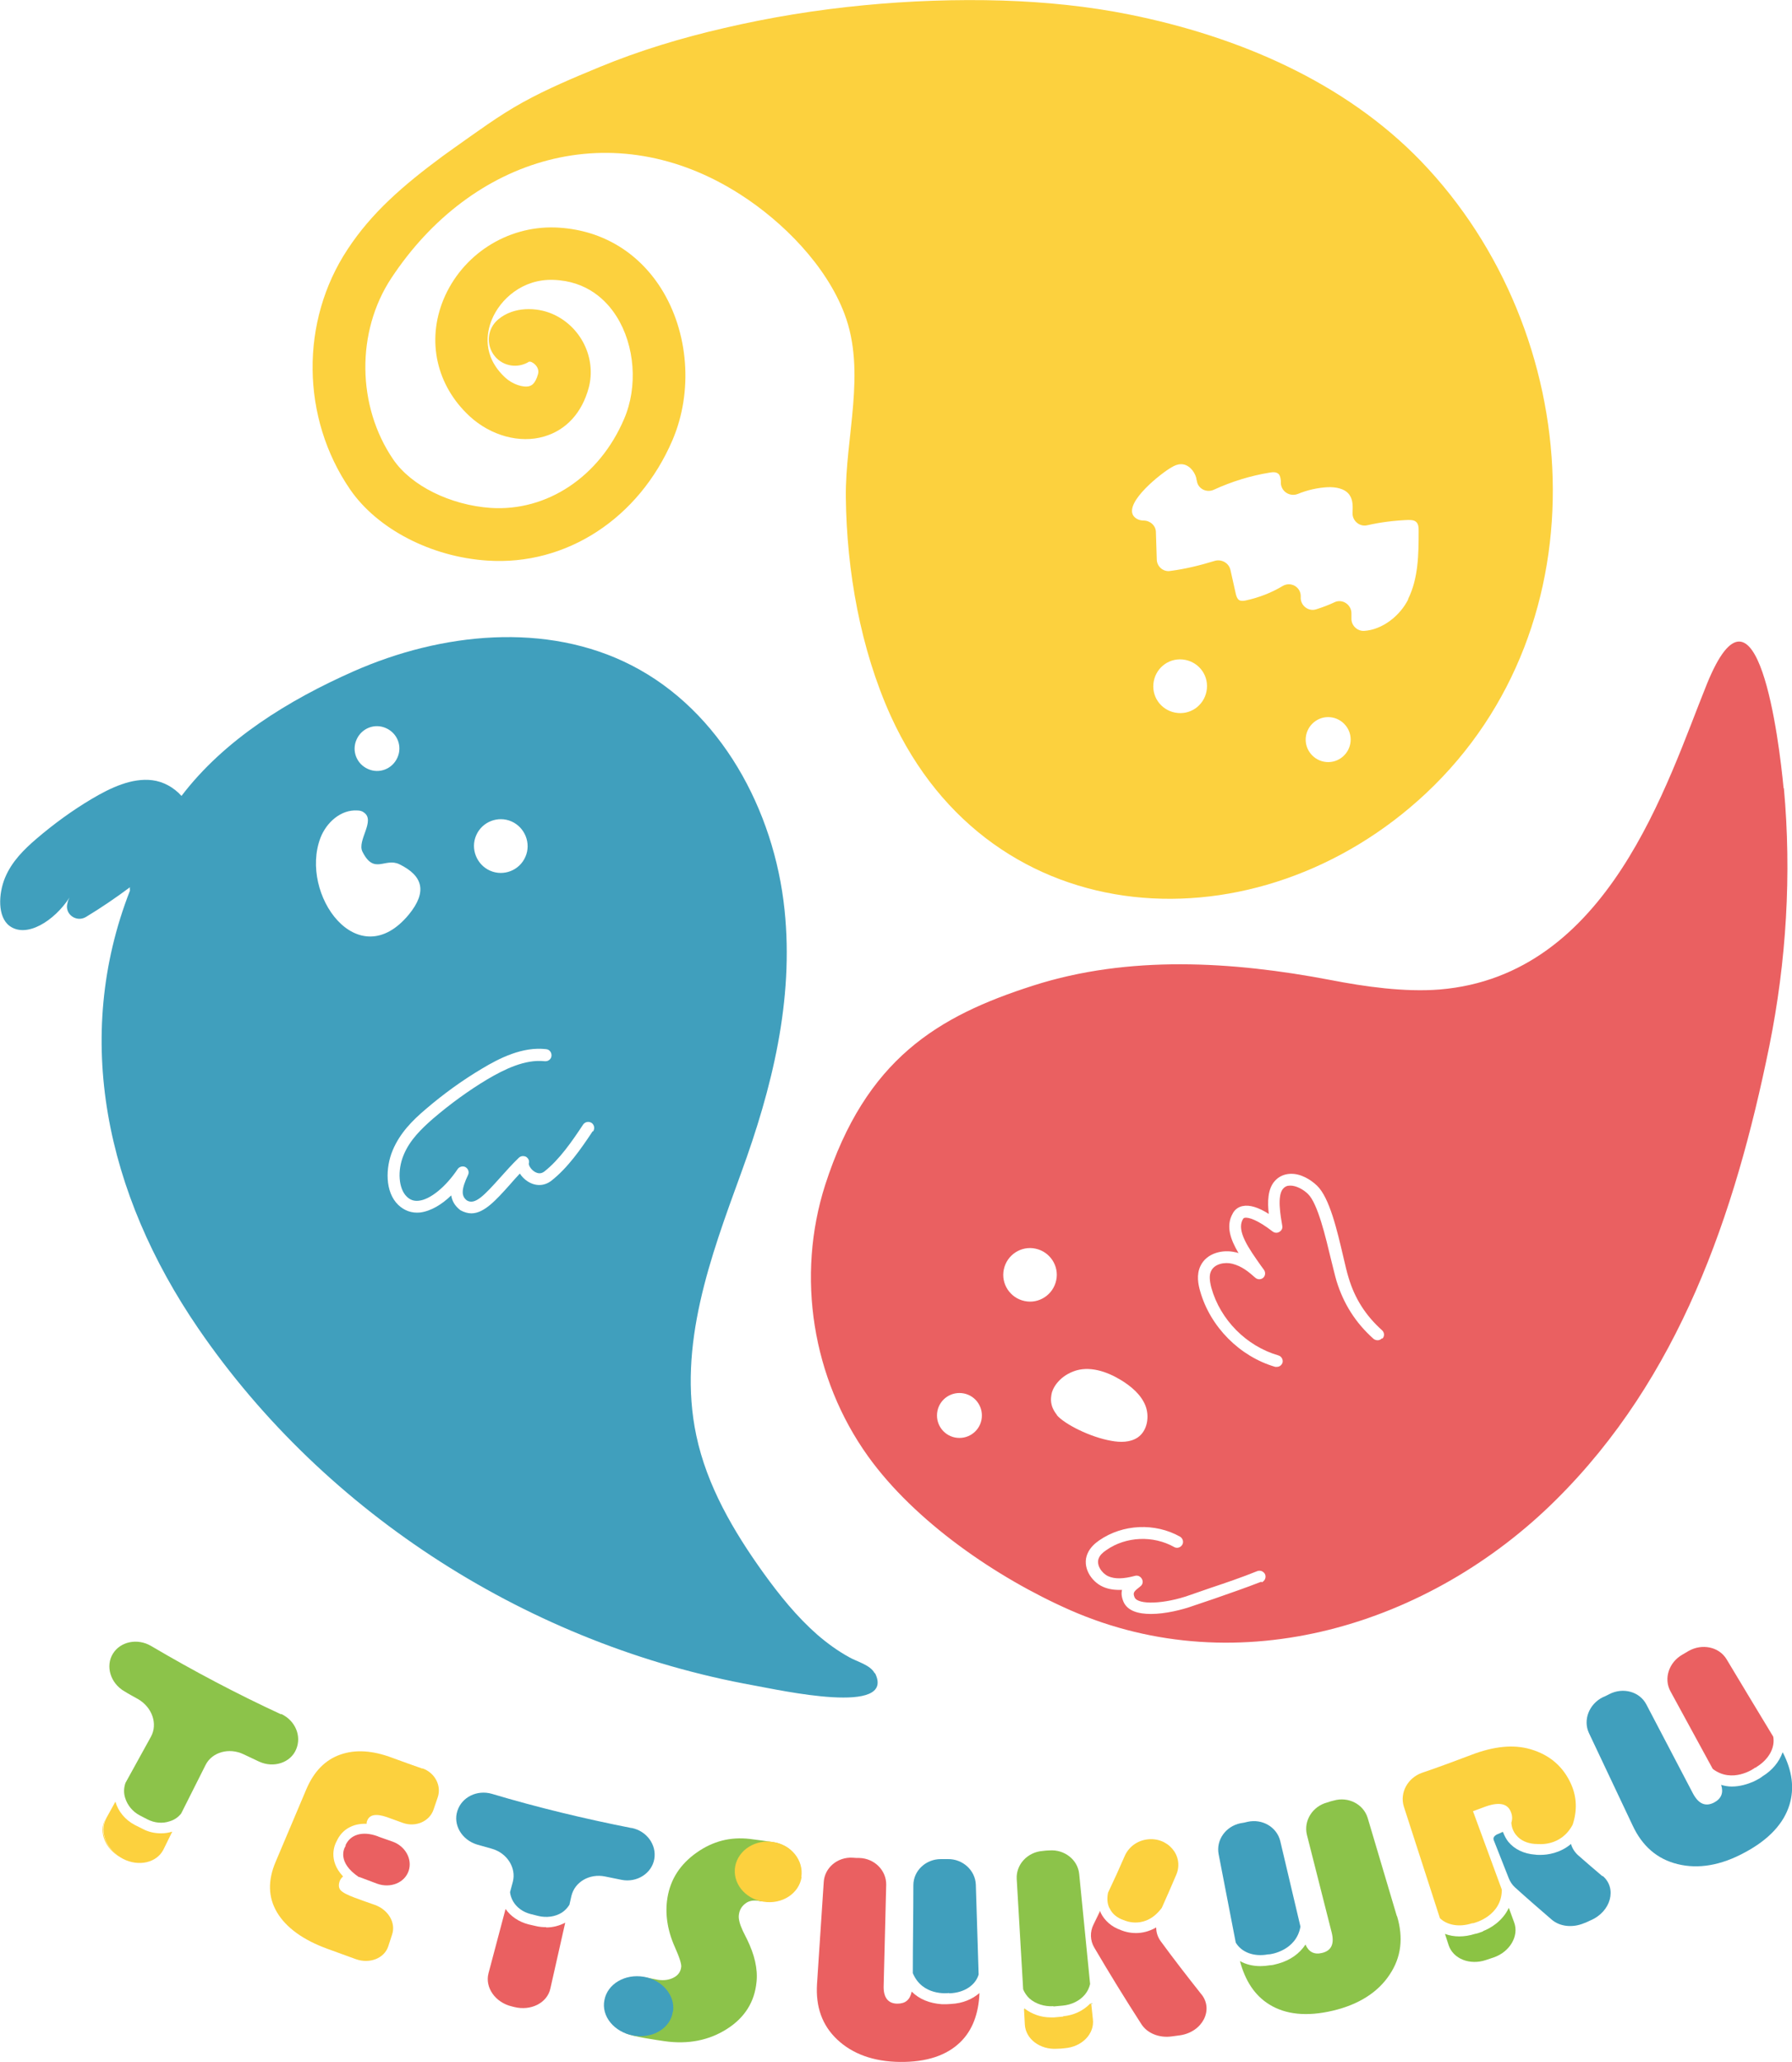 <?xml version="1.0" encoding="UTF-8"?><svg xmlns="http://www.w3.org/2000/svg" width="63.98" height="73.6" viewBox="0 0 63.98 73.6"><defs><style>.d{fill:#ea6061;}.e{fill:#fcd13e;}.f{fill:#8cc34a;}.g{fill:#8bc344;}.h{fill:#409fbd;}</style></defs><g id="a"/><g id="b"><g id="c"><g><g><path class="h" d="M31.23,59.73c-.15-.3-.64-.42-.9-.57-.42-.23-.79-.5-1.15-.81-.73-.64-1.35-1.41-1.92-2.2-1.07-1.49-2.02-3.11-2.4-4.91-.68-3.21,.52-6.4,1.6-9.37,1.1-3.01,1.89-6.17,1.55-9.4-.37-3.56-2.28-7.09-5.46-8.72-3.04-1.56-6.79-1.17-9.92,.21-2.33,1.03-4.62,2.44-6.15,4.45-.28-.31-.65-.51-1.04-.56-.73-.09-1.48,.26-2.17,.67-.69,.41-1.35,.89-1.98,1.43-.43,.37-.87,.8-1.11,1.38-.24,.58-.27,1.4,.16,1.72,.61,.45,1.6-.18,2.14-1.01-.03,.06-.06,.12-.07,.19-.12,.39,.31,.71,.66,.5,.53-.32,1.06-.68,1.57-1.06-.01,.05,0,.09,0,.12-2.05,5.25-.86,10.81,2.44,15.63,4.56,6.66,11.9,11.31,19.83,12.74,.95,.17,5.1,1.1,4.33-.44Zm-14.23-29.91c.21-.49,.78-.71,1.26-.5s.71,.78,.5,1.26c-.21,.49-.78,.71-1.26,.5s-.71-.78-.5-1.26Zm-4.27-3.42c.18-.41,.65-.59,1.05-.41,.41,.18,.59,.65,.41,1.05-.18,.41-.65,.59-1.05,.41-.41-.18-.59-.65-.41-1.05Zm-1.29,3.51c.21-.55,.73-1.02,1.32-.98,.08,0,.17,.02,.23,.07,.43,.29-.25,1-.05,1.4,.42,.84,.8,.2,1.32,.45,.84,.41,1,.98,.34,1.79-1.82,2.21-3.92-.72-3.16-2.73Zm9.72,10.47c-.41,.62-.89,1.31-1.48,1.77-.25,.19-.56,.2-.84,.02-.11-.07-.21-.17-.28-.28-.13,.14-.25,.27-.36,.4-.5,.56-.92,1.02-1.37,1.02-.13,0-.26-.04-.39-.11-.21-.16-.3-.34-.33-.53-.33,.32-.72,.56-1.11,.61-.29,.03-.56-.06-.78-.27-.48-.46-.46-1.33-.2-1.95,.26-.62,.71-1.07,1.17-1.46,.64-.55,1.32-1.04,2.01-1.45,.63-.38,1.46-.8,2.3-.7,.12,.01,.2,.12,.19,.24-.01,.12-.12,.2-.24,.19-.71-.08-1.46,.3-2.04,.64-.67,.4-1.33,.88-1.95,1.41-.41,.36-.83,.76-1.05,1.3-.23,.55-.18,1.2,.11,1.48,.12,.12,.26,.17,.43,.15,.41-.04,.97-.5,1.39-1.13,.06-.09,.19-.12,.28-.07,.1,.06,.14,.18,.09,.28-.24,.51-.25,.75-.04,.91,.29,.17,.61-.17,1.21-.84,.19-.21,.4-.45,.64-.68,.07-.07,.17-.08,.26-.04,.08,.05,.13,.14,.1,.24-.01,.05,.06,.2,.2,.29,.13,.08,.24,.08,.35,0,.54-.42,1-1.09,1.39-1.68,.07-.1,.2-.12,.3-.06,.1,.07,.12,.2,.06,.3Z"/><path class="d" d="M63.68,28.14c-.16-1.71-.95-8.13-2.74-3.72-1.44,3.56-3.5,10.4-9.54,10.9-1.25,.1-2.67-.1-3.9-.34-3.51-.67-7.21-.89-10.61,.2-3.41,1.09-5.98,2.62-7.43,7.12-1.04,3.26-.46,6.9,1.53,9.68,1.67,2.33,4.58,4.33,7.21,5.49,6.05,2.66,12.87,.52,17.35-3.93,4.39-4.35,6.39-10.15,7.62-16.2,.61-3.02,.8-6.14,.52-9.21Zm-28.64,22.55c-.09,.43-.51,.71-.95,.62-.43-.09-.71-.51-.62-.95,.09-.43,.51-.71,.95-.62,.43,.09,.71,.51,.62,.95Zm1.54-4.25c-.52-.11-.85-.62-.74-1.13,.11-.52,.62-.85,1.13-.74,.52,.11,.85,.62,.74,1.13-.11,.52-.62,.85-1.13,.74Zm1.16,4.07c-.27-.33-.22-.6-.2-.73,.02-.18,.23-.62,.79-.83,.55-.21,1.18,0,1.69,.31,.36,.22,.71,.51,.87,.9,.16,.39,.08,.91-.27,1.15-.27,.18-.62,.18-.94,.12-.76-.13-1.68-.6-1.95-.92Zm7.29,5.95c-.59,.23-1.15,.42-1.69,.61-.25,.08-.49,.17-.74,.25-.39,.14-.99,.29-1.51,.29-.45,0-.84-.11-.98-.44-.07-.17-.08-.3-.05-.42-.25,.01-.48-.02-.68-.11-.43-.19-.76-.72-.55-1.19,.1-.23,.29-.38,.42-.47,.84-.58,1.99-.63,2.88-.13,.1,.06,.14,.19,.08,.29-.06,.1-.19,.14-.29,.08-.75-.42-1.72-.38-2.42,.11-.15,.1-.23,.19-.27,.29-.1,.23,.1,.53,.33,.64,.24,.11,.55,.1,.96-.01,.1-.03,.2,.02,.25,.11,.05,.09,.03,.2-.05,.26l-.06,.05c-.18,.14-.22,.19-.15,.35,.12,.27,1.06,.24,1.96-.08,.25-.09,.5-.17,.75-.26,.54-.18,1.1-.37,1.67-.6,.11-.04,.23,.01,.28,.12,.04,.11-.01,.23-.12,.28Zm4.31-8.69c-.08,.09-.21,.09-.3,.02-.64-.57-1.07-1.25-1.32-2.06-.06-.2-.12-.47-.2-.78-.19-.79-.47-1.99-.82-2.33-.16-.16-.43-.31-.65-.3-.1,0-.18,.04-.24,.11-.22,.25-.09,.97-.03,1.32,.02,.09-.02,.17-.1,.22-.08,.05-.17,.04-.24-.01-.53-.41-.86-.52-1-.49-.03,0-.05,.02-.07,.06-.23,.41,.22,1.04,.65,1.65l.11,.15c.06,.09,.05,.21-.03,.28-.08,.07-.2,.07-.28,0-.26-.23-.48-.41-.82-.5-.27-.07-.64,0-.76,.26-.07,.14-.06,.33,.01,.6,.32,1.14,1.25,2.08,2.39,2.41,.11,.03,.18,.15,.15,.26-.03,.09-.11,.15-.2,.15-.02,0-.04,0-.06,0-1.27-.37-2.32-1.43-2.68-2.7-.07-.24-.14-.59,.01-.9,.22-.47,.81-.6,1.25-.49,.04,0,.07,.02,.11,.03-.29-.49-.46-.97-.21-1.41,.07-.14,.2-.24,.36-.27,.24-.05,.55,.04,.93,.28-.05-.42-.04-.89,.21-1.17,.14-.16,.33-.25,.55-.26,.38-.02,.74,.21,.96,.42,.45,.43,.72,1.6,.94,2.54,.07,.3,.13,.56,.19,.75,.22,.74,.61,1.35,1.19,1.87,.09,.08,.1,.21,.02,.3Z"/><path class="e" d="M50.74,5.76c-2.74-2.84-6.54-4.46-10.41-5.24-1.49-.3-3.01-.45-4.53-.5-1.66-.05-3.33,.01-4.98,.17-1.67,.16-3.33,.43-4.96,.81-1.52,.35-3.02,.8-4.47,1.4-.92,.38-1.85,.77-2.72,1.25-.87,.48-1.66,1.07-2.47,1.64-.13,.09-.26,.19-.39,.28-1.42,1.05-2.54,2.02-3.4,3.33-1.7,2.57-1.66,6.02,.09,8.57,.97,1.41,2.89,2.41,4.9,2.54,2.81,.19,5.41-1.5,6.61-4.3,.74-1.73,.58-3.85-.41-5.42-.85-1.34-2.19-2.11-3.77-2.17-1.74-.06-3.34,.98-4,2.58-.6,1.47-.25,3.06,.94,4.16,.75,.69,1.79,.98,2.66,.72,.79-.23,1.35-.85,1.59-1.74,.28-1.06-.28-2.2-1.31-2.64-.54-.23-1.36-.27-1.92,.2-.4,.33-.45,.92-.12,1.32,.3,.36,.82,.44,1.22,.19,.03,0,.06,0,.08,.01,.18,.08,.29,.27,.24,.43-.1,.37-.25,.41-.3,.43-.23,.07-.62-.07-.87-.3-.84-.78-.66-1.63-.48-2.07,.3-.73,1.1-1.46,2.2-1.42,1.2,.04,1.89,.73,2.25,1.3,.66,1.04,.77,2.52,.27,3.67-.88,2.06-2.75,3.3-4.76,3.17-1.44-.1-2.84-.79-3.48-1.73-1.3-1.9-1.33-4.56-.07-6.47,2.87-4.35,7.94-5.89,12.46-2.99,1.53,.98,3.07,2.54,3.72,4.26,.79,2.08,.02,4.41,.05,6.57,.03,2.61,.52,5.39,1.6,7.78,3.6,7.93,13.13,8.38,19.12,2.76,6.4-6.01,5.7-16.44-.18-22.55Zm-8.69,19.69c-.53-.05-.92-.51-.87-1.04,.05-.53,.51-.92,1.04-.87,.53,.05,.92,.51,.87,1.04-.05,.53-.51,.92-1.04,.87Zm5.3,1.75c-.44-.04-.77-.43-.73-.87,.04-.44,.43-.77,.87-.73,.44,.04,.77,.43,.73,.87-.04,.44-.43,.77-.87,.73Zm2.93-5.81c-.3,.6-.93,1.09-1.58,1.13-.24,.01-.45-.19-.45-.43v-.2c0-.31-.33-.53-.61-.39-.21,.1-.43,.18-.65,.25-.29,.09-.57-.15-.55-.44,.02-.35-.35-.57-.65-.39-.4,.24-.84,.41-1.3,.51-.08,.02-.18,.03-.25-.01-.07-.05-.1-.14-.12-.23l-.19-.85c-.06-.25-.32-.39-.56-.32-.52,.16-1.05,.29-1.59,.36-.25,.04-.48-.16-.48-.42l-.03-.96c0-.24-.21-.42-.44-.42-.15,0-.29-.06-.37-.18-.3-.49,1.01-1.52,1.37-1.72,.1-.06,.21-.11,.33-.11,.26-.01,.48,.23,.55,.49,0,.03,.01,.07,.02,.1,.04,.29,.35,.44,.61,.32,.63-.29,1.31-.5,1.99-.61,.11-.02,.24-.03,.32,.05,.06,.06,.07,.16,.08,.24v.1c.03,.3,.33,.48,.61,.37,.34-.14,.7-.22,1.06-.24,.28-.01,.6,.04,.77,.26,.14,.19,.13,.42,.12,.66-.01,.28,.25,.5,.52,.44,.48-.11,.97-.17,1.46-.19,.1,0,.2,0,.28,.06,.1,.08,.1,.22,.1,.34,0,.83-.01,1.69-.38,2.43Z"/></g><g><g><path class="d" d="M33.77,71.54s-.09,0-.14,0c-.44-.03-.81-.18-1.08-.45-.06,.29-.22,.43-.51,.43-.34,0-.51-.23-.49-.66,.03-1.19,.06-2.38,.09-3.58,.01-.51-.41-.94-.95-.96-.08,0-.17,0-.25-.01-.54-.03-1,.36-1.03,.87l-.24,3.64c-.05,.81,.18,1.47,.72,1.98,.54,.51,1.29,.79,2.24,.8,.95,.01,1.67-.23,2.16-.71,.43-.42,.65-1.01,.68-1.75-.25,.22-.6,.37-1.01,.39-.04,0-.1,.01-.17,.01Z"/><path class="h" d="M33.88,71.15s.02,0,.03,0c.52-.02,.92-.29,1.03-.67-.03-1.07-.07-2.14-.1-3.21-.02-.51-.47-.92-1-.91-.08,0-.17,0-.25,0-.54,0-.98,.42-.98,.93,0,1.05-.02,2.1-.02,3.14,.34,.82,1.24,.72,1.3,.71Z"/></g><g><path class="f" d="M37.61,71.62l.33-.03c.32-.03,.61-.17,.8-.4,.09-.11,.15-.24,.18-.37-.13-1.31-.26-2.62-.39-3.93-.05-.51-.53-.88-1.06-.84-.08,0-.17,.01-.25,.02-.53,.04-.95,.48-.92,1,.08,1.31,.15,2.63,.23,3.94,.05,.12,.13,.24,.23,.33,.22,.19,.53,.29,.85,.27Z"/><path class="f" d="M38.95,71.53h.04v-.03s-.03,.02-.04,.03Z"/><path class="f" d="M36.61,71.72s-.03-.02-.04-.03l.03,.59-.03-.56h.04Z"/><path class="e" d="M39.62,68.12c.09,.2,.27,.34,.5,.42,.01,0,.02,0,.03,.01,.05,.02,.76,.32,1.33-.45,.18-.4,.35-.79,.52-1.19,.28-.68-.32-1.36-1.06-1.25-.35,.05-.64,.27-.78,.58-.19,.44-.39,.88-.6,1.32-.04,.2-.03,.39,.05,.55Z"/><path class="e" d="M39.26,68.2c-.08,.17-.16,.33-.24,.5,.08-.16,.16-.33,.24-.49h0Z"/><path class="e" d="M38.99,71.53h0l.06,.56-.06-.56Z"/><path class="e" d="M37.97,71.98l-.33,.03s-.08,0-.13,0c-.34,0-.65-.11-.91-.3h-.04l.03,.56c.03,.51,.54,.9,1.15,.86,.09,0,.19-.01,.28-.02,.61-.05,1.06-.51,1-1.03l-.06-.56h-.04c-.25,.26-.6,.42-.97,.45Z"/><path class="d" d="M42.88,71.17c-.49-.62-.98-1.25-1.44-1.88-.11-.15-.16-.32-.16-.49-.26,.15-.51,.2-.72,.2-.24,0-.43-.06-.5-.09-.01,0-.03-.01-.05-.02-.32-.11-.57-.33-.71-.61-.01-.02-.01-.05-.02-.07-.08,.16-.16,.33-.24,.49-.13,.26-.12,.57,.03,.82,.54,.92,1.1,1.83,1.68,2.73,.21,.33,.64,.5,1.08,.44,.1-.01,.2-.03,.3-.04,.81-.12,1.21-.92,.76-1.47Z"/></g><g><path class="f" d="M49.87,68.39c-.35-1.17-.69-2.33-1.04-3.5-.15-.49-.69-.77-1.21-.62-.08,.02-.16,.04-.24,.07-.52,.14-.84,.65-.72,1.15l.88,3.47c.11,.42,0,.67-.34,.75-.28,.07-.48-.04-.59-.3-.21,.32-.54,.56-.97,.68-.14,.04-.23,.06-.3,.06-.12,.02-.23,.03-.34,.03-.27,0-.52-.06-.73-.18,.19,.71,.53,1.23,1.05,1.55,.58,.36,1.34,.44,2.27,.22,.93-.22,1.61-.66,2.02-1.28,.42-.62,.5-1.32,.27-2.09Z"/><path class="h" d="M45.28,69.76s.02,0,.03,0c.06,0,.97-.13,1.12-.99l-.72-3.05c-.12-.5-.64-.81-1.17-.69-.08,.02-.16,.04-.25,.05-.53,.11-.88,.6-.78,1.11l.61,3.15c.2,.34,.64,.52,1.16,.42Z"/></g><g><path class="h" d="M63.64,62.56c-.12,.33-.36,.63-.72,.85-.06,.05-.16,.11-.33,.19-.19,.08-.46,.17-.76,.17-.12,0-.25-.02-.38-.06,.09,.28,.01,.49-.25,.63-.31,.16-.56,.05-.76-.33-.55-1.06-1.11-2.11-1.66-3.17-.24-.46-.83-.62-1.32-.37-.08,.04-.15,.08-.23,.11-.49,.24-.72,.81-.5,1.28,.52,1.1,1.04,2.2,1.56,3.3,.34,.73,.87,1.2,1.61,1.38,.73,.18,1.54,.05,2.4-.42,.86-.46,1.39-1.04,1.59-1.7,.18-.59,.1-1.21-.24-1.87Z"/><path class="d" d="M62.68,63.1s.02-.01,.02-.02c.46-.28,.68-.7,.61-1.09-.56-.92-1.11-1.84-1.67-2.77-.27-.44-.87-.56-1.35-.29-.07,.04-.15,.09-.22,.13-.48,.27-.68,.85-.43,1.31,.5,.92,1.01,1.85,1.51,2.77,.69,.53,1.47,0,1.52-.05Z"/></g><g><path class="e" d="M51.59,69.03l.13,.4-.13-.4h0Z"/><path class="e" d="M53.65,65.38c-.06,.03-.12,.06-.19,.09,.06-.03,.13-.05,.19-.08h0Z"/><path class="e" d="M54.06,68.63l-.19-.52h0l.19,.52Z"/><path class="e" d="M54.82,65.82s.02,0,.03,0c.06,0,.87,.12,1.3-.69,.16-.49,.15-.97-.05-1.43-.28-.64-.77-1.06-1.45-1.26-.61-.18-1.31-.11-2.12,.2-.58,.22-1.17,.44-1.76,.64-.51,.18-.8,.71-.65,1.2,.43,1.33,.86,2.66,1.29,3.99,.26,.25,.69,.33,1.15,.18,0,0,.02,0,.03,0,.06-.01,1.03-.26,1.03-1.2l-1.03-2.8c.13-.05,.26-.09,.38-.14,.52-.2,.85-.15,.97,.16,.06,.14,.06,.27,.02,.39,.01,.17,.07,.32,.17,.44,.15,.19,.39,.3,.68,.32Z"/><path class="g" d="M52.95,68.94c-.13,.05-.22,.08-.29,.09-.19,.06-.38,.09-.56,.09s-.35-.03-.51-.09l.13,.4c.16,.49,.76,.73,1.34,.53,.09-.03,.18-.06,.27-.09,.58-.2,.91-.77,.73-1.25l-.19-.52c-.23,.49-.68,.74-.92,.83Z"/><path class="h" d="M57.21,66.97c-.29-.25-.59-.5-.87-.75-.12-.11-.21-.25-.25-.4-.39,.33-.84,.39-1.09,.39-.09,0-.16,0-.18-.01h-.02c-.39-.03-.73-.19-.95-.46-.08-.1-.14-.22-.19-.35-.06,.03-.13,.05-.19,.08,0,0-.19,.07-.14,.21,.07,.18,.54,1.37,.54,1.37,.05,.12,.12,.23,.22,.32,.43,.39,.87,.77,1.31,1.15,.29,.25,.74,.3,1.15,.13,.08-.03,.15-.06,.23-.1,.74-.31,.96-1.15,.44-1.59Z"/></g><g><path class="f" d="M4.11,64.3l-.32,.58h0l.32-.58h0Z"/><path class="f" d="M10.03,61.19c-1.58-.73-3.13-1.55-4.64-2.44-.48-.28-1.09-.16-1.36,.28-.27,.44-.09,1.05,.41,1.34,.16,.1,.33,.19,.49,.28,.5,.29,.71,.88,.46,1.34-.3,.55-.61,1.1-.91,1.65-.06,.17-.07,.36-.01,.54,.08,.26,.27,.49,.52,.62l.27,.14c.25,.13,.54,.16,.8,.07,.17-.05,.31-.15,.41-.28,.29-.58,.58-1.15,.87-1.73,.23-.46,.84-.63,1.36-.38,.18,.09,.37,.17,.55,.26,.52,.24,1.12,.04,1.32-.43,.21-.48-.03-1.04-.53-1.27Z"/><path class="e" d="M5.82,66.03l.32-.65h0l-.32,.65Z"/><path class="e" d="M3.79,64.88l-.03,.06c-.25,.45,0,1.07,.55,1.36l.07,.04c-.6-.31-.86-.98-.59-1.46Z"/><path class="e" d="M5.75,65.44c-.23,0-.46-.05-.66-.16l-.28-.14c-.34-.18-.59-.48-.69-.83l-.32,.58c-.27,.49,0,1.15,.59,1.46,.56,.29,1.2,.14,1.44-.32l.32-.65c-.13,.04-.26,.06-.4,.06Z"/></g><g><path class="e" d="M15.08,63.13c-.35-.12-.7-.25-1.06-.38-.71-.27-1.33-.31-1.87-.12-.54,.19-.94,.6-1.21,1.23l-1.1,2.6c-.28,.66-.27,1.26,.05,1.8,.32,.54,.93,.99,1.82,1.31,.33,.12,.66,.24,.99,.36,.5,.18,1.02-.03,1.16-.45l.14-.43c.14-.42-.14-.89-.63-1.06-.23-.08-.46-.16-.7-.25-.27-.1-.44-.19-.51-.27-.07-.08-.08-.19-.03-.33,.03-.07,.07-.12,.12-.16-.56-.59-.29-1.16-.23-1.26,.19-.42,.58-.64,1.07-.62,0-.03,0-.07,.02-.11,.08-.22,.32-.26,.7-.13,.19,.07,.39,.14,.58,.21,.46,.16,.95-.06,1.09-.48l.15-.44c.14-.42-.11-.88-.55-1.03Z"/><path class="d" d="M12.82,67.01h0Z"/><path class="d" d="M12.34,65.87h0v.02c-.07,.1-.3,.59,.47,1.11h.02c.21,.08,.43,.16,.64,.24,.48,.17,.98-.04,1.12-.46,.14-.42-.12-.89-.59-1.05-.13-.05-.27-.09-.4-.14-.05-.02-.09-.03-.13-.05h0c-.53-.19-.97-.06-1.14,.34Z"/></g><g><path class="h" d="M22.54,65.25c-1.67-.33-3.34-.73-4.98-1.22-.52-.15-1.07,.11-1.23,.61-.16,.49,.15,1.03,.7,1.2,.18,.05,.35,.1,.53,.15,.54,.15,.88,.68,.75,1.18l-.1,.37c.01,.11,.05,.22,.11,.33,.13,.22,.35,.38,.62,.45l.28,.07c.29,.07,.6,.03,.84-.12,.09-.06,.19-.15,.27-.28l.07-.31c.12-.51,.65-.81,1.2-.7,.19,.04,.39,.08,.59,.12,.55,.11,1.08-.23,1.17-.74,.09-.51-.27-1-.8-1.11Z"/><path class="d" d="M19.65,70.97c.18-.78,.35-1.57,.53-2.35h0l-.53,2.35Z"/><path class="d" d="M18.05,68.12l-.61,2.3,.61-2.3h0Z"/><path class="d" d="M19.5,68.79c-.12,0-.25-.01-.37-.04l-.26-.06c-.35-.09-.64-.29-.82-.55l-.61,2.3c-.13,.5,.24,1.04,.84,1.18l.08,.02c.6,.15,1.18-.15,1.29-.66l.53-2.35c-.21,.11-.44,.17-.68,.17Z"/></g><g><path class="f" d="M27.73,65.78c.24,.07,.62,.25,.6,.49-.14,.5-.29,.99-.44,1.49-.16-.07-.61,.13-.76,.1-.17-.04-.37-.03-.51,.08-.14,.1-.22,.24-.24,.41-.02,.14,.03,.33,.14,.57,.05,.1,.1,.2,.15,.3,.27,.55,.39,1.06,.34,1.53-.07,.7-.41,1.26-1.05,1.67-.64,.41-1.39,.56-2.23,.44-.27-.04-1.13-.16-1.38-.28-.23-.11-.15-.61-.11-.83,.19-.22,.38-.44,.56-.65,.05-.29-.17-.54,.24-.52,.15,.03,.31,.06,.46,.09,.21,.03,.4,0,.55-.08,.16-.08,.25-.21,.27-.37,.02-.1-.06-.35-.23-.73-.27-.61-.35-1.2-.26-1.75,.11-.67,.46-1.2,1.04-1.61,.58-.41,1.2-.57,1.9-.49,.16,.02,.79,.1,.95,.14Z"/><path class="e" d="M28.62,67c-.09,.59-.7,.99-1.37,.88-.67-.11-1.11-.68-1-1.27,.12-.59,.73-.96,1.36-.86,.64,.1,1.09,.65,1,1.25Z"/><path class="h" d="M24.02,71.81c-.08,.58-.71,.97-1.4,.85-.69-.12-1.16-.69-1.04-1.27,.11-.58,.74-.94,1.4-.83,.66,.11,1.13,.66,1.05,1.24Z"/></g></g></g></g></g></svg>